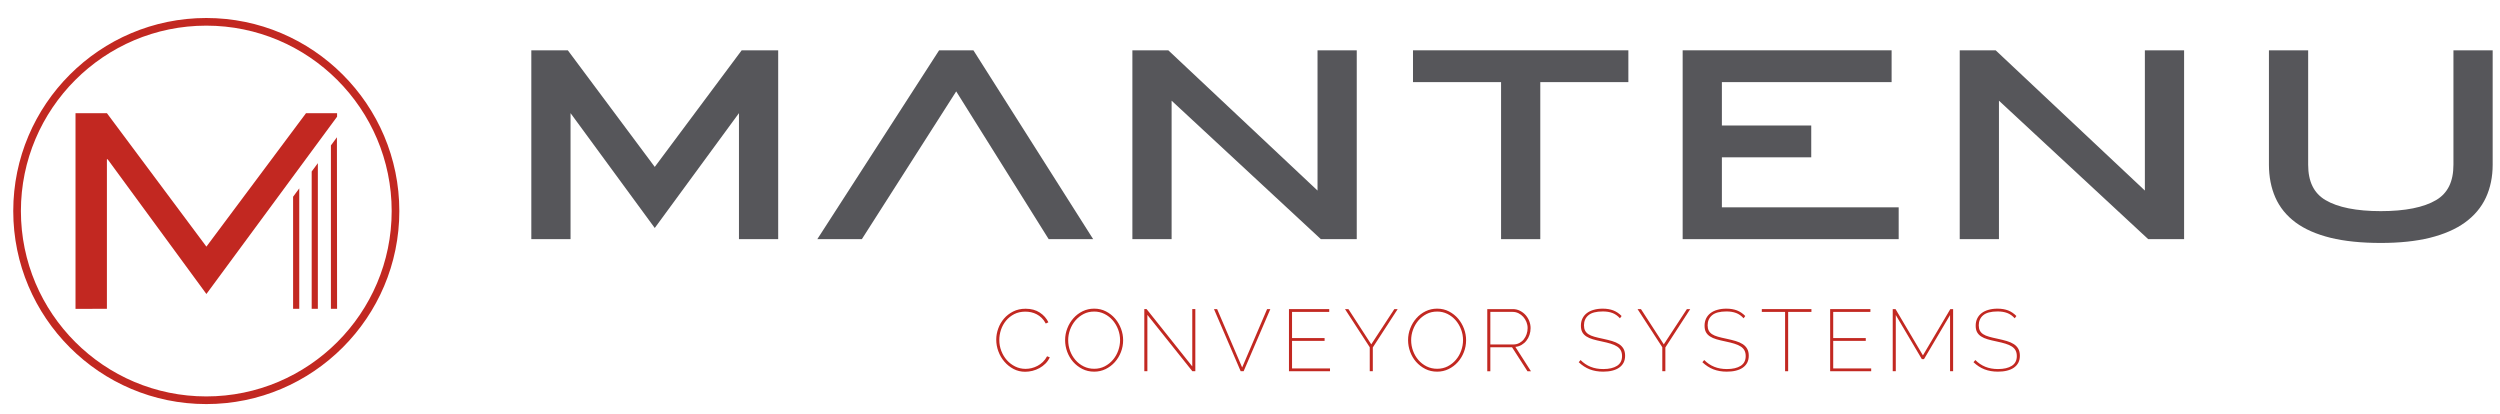 <?xml version="1.0" encoding="utf-8"?>
<!-- Generator: Adobe Illustrator 16.0.0, SVG Export Plug-In . SVG Version: 6.00 Build 0)  -->
<!DOCTYPE svg PUBLIC "-//W3C//DTD SVG 1.1//EN" "http://www.w3.org/Graphics/SVG/1.1/DTD/svg11.dtd">
<svg version="1.1" id="Capa_1" xmlns="http://www.w3.org/2000/svg" xmlns:xlink="http://www.w3.org/1999/xlink" x="0px" y="0px"
	 width="798px" height="132px" viewBox="0 0 798 132" enable-background="new 0 0 798 132" xml:space="preserve">
<polygon fill="#C22821" points="105.626,46.421 105.626,98.562 107.595,98.562 107.545,43.817 "/>
<polygon fill="#C22821" points="99.49,54.748 99.49,98.561 101.458,98.561 101.458,52.078 "/>
<polygon fill="#C22821" points="93.556,62.798 93.556,98.562 95.524,98.562 95.524,60.128 "/>
<polygon fill="#C22821" points="97.682,36.125 65.885,78.723 34.125,36.125 24.105,36.125 24.105,98.6 34.125,98.562 34.125,50.83 
	34.352,50.83 65.885,93.843 107.595,37.251 107.595,36.125 "/>
<g>
	<defs>
		<rect id="SVGID_1_" x="-21" y="-230.276" width="841.89" height="595.276"/>
	</defs>
	<clipPath id="SVGID_2_">
		<use xlink:href="#SVGID_1_"  overflow="visible"/>
	</clipPath>
	<path clip-path="url(#SVGID_2_)" fill="#C22821" d="M65.848,128.98c-33.977,0-61.618-27.643-61.618-61.618
		c0-33.977,27.641-61.617,61.618-61.617s61.618,27.64,61.618,61.617C127.466,101.338,99.825,128.98,65.848,128.98 M65.848,8.186
		c-32.626,0-59.176,26.546-59.176,59.176c0,32.63,26.55,59.177,59.176,59.177s59.176-26.547,59.176-59.177
		C125.024,34.732,98.474,8.186,65.848,8.186"/>
	<polygon clip-path="url(#SVGID_2_)" fill="#56565A" points="208.999,53.277 181.249,16.057 169.597,16.057 169.597,76.336 
		182.118,76.336 182.118,36.112 208.999,72.775 235.876,36.112 235.876,76.336 248.397,76.336 248.397,16.057 236.746,16.057 	"/>
	<polygon clip-path="url(#SVGID_2_)" fill="#56565A" points="299.768,16.057 260.888,76.335 275.104,76.335 305.221,29.172 
		334.737,76.335 348.936,76.335 310.711,16.057 	"/>
	<polygon clip-path="url(#SVGID_2_)" fill="#56565A" points="420.556,60.827 372.925,16.057 361.457,16.057 361.457,76.336 
		373.979,76.336 373.979,32.142 421.616,76.336 433.076,76.336 433.076,16.057 420.556,16.057 	"/>
	<polygon clip-path="url(#SVGID_2_)" fill="#56565A" points="451.027,26.212 479.142,26.212 479.142,76.336 491.66,76.336 
		491.66,26.212 519.774,26.212 519.774,16.058 451.027,16.058 	"/>
	<polygon clip-path="url(#SVGID_2_)" fill="#56565A" points="549.625,50.215 578.149,50.215 578.149,40.061 549.625,40.061 
		549.625,26.212 603.8,26.212 603.8,16.058 537.104,16.058 537.104,76.335 606.057,76.335 606.057,66.181 549.625,66.181 	"/>
	<polygon clip-path="url(#SVGID_2_)" fill="#56565A" points="684.643,60.827 637.012,16.057 625.544,16.057 625.544,76.336 
		638.066,76.336 638.066,32.142 685.703,76.336 697.163,76.336 697.163,16.057 684.643,16.057 	"/>
	<path clip-path="url(#SVGID_2_)" fill="#56565A" d="M783.139,16.057v36.504c0,5.394-1.801,9.091-5.507,11.294
		c-3.949,2.346-9.896,3.539-17.679,3.539c-7.783,0-13.731-1.193-17.677-3.539c-3.706-2.203-5.51-5.9-5.51-11.294V16.057h-12.522
		v36.504c0,3.867,0.689,7.386,2.047,10.469c1.385,3.15,3.576,5.844,6.51,8.006c2.861,2.114,6.609,3.757,11.14,4.876
		c4.438,1.084,9.824,1.637,16.013,1.637c5.985,0,11.254-0.553,15.659-1.643c4.484-1.113,8.238-2.749,11.164-4.856
		c3.005-2.162,5.266-4.849,6.722-7.985c1.436-3.104,2.162-6.636,2.162-10.503V16.057H783.139z"/>
	<path clip-path="url(#SVGID_2_)" fill="#C22821" d="M318.001,108.438c0-1.188,0.208-2.373,0.627-3.547
		c0.42-1.173,1.03-2.229,1.832-3.171c0.798-0.94,1.783-1.705,2.946-2.292c1.163-0.586,2.489-0.88,3.979-0.88
		c1.77,0,3.274,0.41,4.512,1.222c1.238,0.805,2.155,1.849,2.751,3.109l-0.835,0.396c-0.375-0.709-0.808-1.304-1.299-1.787
		c-0.494-0.485-1.03-0.88-1.606-1.173c-0.58-0.301-1.177-0.52-1.79-0.648c-0.614-0.129-1.228-0.19-1.842-0.19
		c-1.323,0-2.503,0.266-3.536,0.791c-1.033,0.531-1.903,1.228-2.612,2.087c-0.706,0.853-1.241,1.82-1.606,2.897
		c-0.361,1.085-0.542,2.176-0.542,3.274c0,1.207,0.211,2.374,0.641,3.492c0.43,1.117,1.02,2.101,1.773,2.945
		c0.753,0.847,1.644,1.521,2.667,2.026c1.026,0.505,2.124,0.75,3.297,0.75c0.634,0,1.275-0.075,1.927-0.232
		c0.654-0.164,1.285-0.401,1.899-0.729c0.617-0.327,1.183-0.737,1.705-1.241s0.968-1.112,1.34-1.814l0.866,0.334
		c-0.334,0.743-0.791,1.405-1.367,1.984c-0.577,0.574-1.221,1.058-1.927,1.454c-0.709,0.388-1.459,0.681-2.25,0.88
		c-0.791,0.19-1.559,0.292-2.305,0.292c-1.358,0-2.602-0.299-3.727-0.893c-1.129-0.602-2.101-1.378-2.919-2.339
		c-0.822-0.955-1.46-2.047-1.913-3.269C318.23,110.947,318.001,109.706,318.001,108.438"/>
	<path clip-path="url(#SVGID_2_)" fill="#C22821" d="M349.26,118.634c-1.38,0-2.635-0.286-3.771-0.86
		c-1.139-0.58-2.114-1.337-2.936-2.264c-0.818-0.934-1.449-2.005-1.9-3.212c-0.446-1.214-0.668-2.448-0.668-3.717
		c0-1.323,0.235-2.593,0.713-3.8c0.474-1.214,1.125-2.283,1.954-3.212c0.829-0.934,1.807-1.671,2.933-2.223
		c1.128-0.545,2.352-0.826,3.675-0.826c1.378,0,2.633,0.294,3.768,0.88c1.139,0.587,2.111,1.358,2.923,2.307
		c0.808,0.954,1.435,2.024,1.886,3.226c0.446,1.207,0.668,2.42,0.668,3.648c0,1.344-0.239,2.618-0.713,3.825
		c-0.474,1.215-1.125,2.278-1.954,3.198c-0.829,0.921-1.807,1.658-2.933,2.21C351.777,118.36,350.563,118.634,349.26,118.634
		 M340.964,108.581c0,1.192,0.205,2.339,0.614,3.438c0.409,1.097,0.982,2.073,1.719,2.918c0.732,0.846,1.609,1.521,2.625,2.026
		c1.013,0.498,2.128,0.75,3.338,0.75c1.245,0,2.377-0.267,3.393-0.791c1.017-0.532,1.886-1.229,2.612-2.087
		c0.726-0.854,1.286-1.835,1.675-2.934c0.392-1.097,0.586-2.203,0.586-3.32c0-1.193-0.208-2.339-0.627-3.438
		c-0.42-1.097-0.996-2.073-1.733-2.918c-0.736-0.846-1.609-1.521-2.625-2.026c-1.016-0.504-2.108-0.75-3.281-0.75
		c-1.248,0-2.38,0.261-3.396,0.791c-1.013,0.532-1.886,1.229-2.612,2.08c-0.726,0.86-1.289,1.835-1.688,2.919
		C341.163,106.331,340.964,107.441,340.964,108.581"/>
	<polygon clip-path="url(#SVGID_2_)" fill="#C22821" points="366.242,100.507 366.242,118.496 365.263,118.496 365.263,98.664 
		365.99,98.664 380.574,116.963 380.574,98.664 381.549,98.664 381.549,118.496 380.601,118.496 	"/>
	<polygon clip-path="url(#SVGID_2_)" fill="#C22821" points="388.506,98.665 396.495,117.297 404.458,98.665 405.491,98.665 
		396.969,118.497 396.022,118.497 387.5,98.665 	"/>
	<polygon clip-path="url(#SVGID_2_)" fill="#C22821" points="424.539,117.604 424.539,118.497 411.438,118.497 411.438,98.665 
		424.29,98.665 424.29,99.559 412.417,99.559 412.417,107.913 422.81,107.913 422.81,108.806 412.417,108.806 412.417,117.604 	"/>
	<polygon clip-path="url(#SVGID_2_)" fill="#C22821" points="430.41,98.665 437.701,109.925 445.073,98.665 446.138,98.665 
		438.202,110.899 438.202,118.497 437.224,118.497 437.224,110.846 429.319,98.665 	"/>
	<path clip-path="url(#SVGID_2_)" fill="#C22821" d="M458.733,118.634c-1.381,0-2.636-0.286-3.771-0.86
		c-1.139-0.58-2.114-1.337-2.936-2.264c-0.818-0.934-1.449-2.005-1.899-3.212c-0.447-1.214-0.669-2.448-0.669-3.717
		c0-1.323,0.236-2.593,0.713-3.8c0.474-1.214,1.125-2.283,1.954-3.212c0.829-0.934,1.808-1.671,2.933-2.223
		c1.13-0.545,2.354-0.826,3.676-0.826c1.378,0,2.633,0.294,3.768,0.88c1.14,0.587,2.111,1.358,2.923,2.307
		c0.809,0.954,1.436,2.024,1.886,3.226c0.446,1.207,0.668,2.42,0.668,3.648c0,1.344-0.238,2.618-0.713,3.825
		c-0.474,1.215-1.125,2.278-1.952,3.198c-0.829,0.921-1.809,1.658-2.934,2.21C461.25,118.36,460.036,118.634,458.733,118.634
		 M450.438,108.581c0,1.192,0.204,2.339,0.613,3.438c0.409,1.097,0.982,2.073,1.719,2.918c0.733,0.846,1.609,1.521,2.625,2.026
		c1.014,0.498,2.129,0.75,3.339,0.75c1.244,0,2.377-0.267,3.393-0.791c1.017-0.532,1.886-1.229,2.612-2.087
		c0.727-0.854,1.286-1.835,1.675-2.934c0.392-1.097,0.586-2.203,0.586-3.32c0-1.193-0.208-2.339-0.627-3.438
		c-0.419-1.097-0.996-2.073-1.732-2.918c-0.736-0.846-1.609-1.521-2.626-2.026c-1.016-0.504-2.106-0.75-3.28-0.75
		c-1.248,0-2.38,0.261-3.396,0.791c-1.012,0.532-1.885,1.229-2.612,2.08c-0.726,0.86-1.287,1.835-1.688,2.919
		C450.635,106.331,450.438,107.441,450.438,108.581"/>
	<path clip-path="url(#SVGID_2_)" fill="#C22821" d="M474.736,118.497V98.665h8.157c0.821,0,1.578,0.178,2.277,0.532
		s1.3,0.812,1.804,1.377c0.502,0.572,0.894,1.221,1.174,1.943c0.279,0.73,0.416,1.459,0.416,2.209c0,0.766-0.117,1.488-0.35,2.176
		c-0.23,0.69-0.562,1.304-0.991,1.843c-0.427,0.545-0.941,0.987-1.534,1.343c-0.598,0.354-1.258,0.566-1.985,0.641l4.973,7.769
		h-1.115l-4.917-7.651h-6.93v7.651H474.736z M475.715,109.952h7.349c0.688,0,1.316-0.15,1.886-0.45
		c0.566-0.3,1.047-0.689,1.436-1.173c0.393-0.484,0.695-1.044,0.91-1.679c0.212-0.635,0.32-1.274,0.32-1.924
		c0-0.674-0.126-1.314-0.378-1.942c-0.249-0.62-0.59-1.174-1.021-1.65c-0.426-0.471-0.931-0.853-1.507-1.146
		c-0.575-0.286-1.192-0.431-1.845-0.431h-7.15V109.952z"/>
	<path clip-path="url(#SVGID_2_)" fill="#C22821" d="M517.088,101.598c-0.726-0.799-1.527-1.364-2.404-1.691
		c-0.876-0.328-1.898-0.492-3.071-0.492c-2.104,0-3.633,0.403-4.583,1.207c-0.948,0.798-1.423,1.87-1.423,3.213
		c0,0.668,0.116,1.235,0.349,1.686c0.231,0.456,0.59,0.845,1.074,1.159c0.483,0.319,1.107,0.586,1.871,0.798
		c0.765,0.218,1.679,0.436,2.738,0.653c1.081,0.227,2.057,0.472,2.933,0.73c0.877,0.259,1.62,0.593,2.237,0.989
		c0.613,0.401,1.087,0.899,1.422,1.493c0.338,0.601,0.504,1.337,0.504,2.21c0,0.839-0.163,1.574-0.486,2.21
		c-0.328,0.627-0.798,1.158-1.412,1.589c-0.614,0.43-1.357,0.75-2.22,0.962c-0.866,0.218-1.831,0.319-2.893,0.319
		c-1.585,0-3.007-0.244-4.275-0.735c-1.266-0.491-2.438-1.255-3.52-2.279l0.587-0.695c0.931,0.948,1.991,1.664,3.185,2.149
		c1.19,0.484,2.541,0.729,4.052,0.729c1.861,0,3.328-0.342,4.398-1.023s1.605-1.718,1.605-3.117c0-0.702-0.129-1.302-0.392-1.8
		c-0.26-0.492-0.654-0.914-1.187-1.255c-0.529-0.349-1.201-0.642-2.012-0.895c-0.809-0.252-1.764-0.489-2.861-0.716
		c-1.081-0.217-2.036-0.457-2.864-0.694c-0.828-0.239-1.527-0.554-2.094-0.922c-0.569-0.375-0.999-0.832-1.286-1.37
		c-0.289-0.538-0.433-1.222-0.433-2.039c0-0.873,0.167-1.65,0.502-2.332c0.337-0.684,0.808-1.248,1.411-1.705
		s1.337-0.806,2.193-1.044c0.854-0.245,1.807-0.368,2.851-0.368c1.285,0,2.41,0.19,3.379,0.559c0.968,0.375,1.852,0.969,2.653,1.788
		L517.088,101.598z"/>
	<polygon clip-path="url(#SVGID_2_)" fill="#C22821" points="523.792,98.665 531.083,109.925 538.455,98.665 539.519,98.665 
		531.584,110.899 531.584,118.497 530.605,118.497 530.605,110.846 522.701,98.665 	"/>
	<path clip-path="url(#SVGID_2_)" fill="#C22821" d="M556.559,101.598c-0.727-0.799-1.528-1.364-2.404-1.691
		c-0.876-0.328-1.899-0.492-3.073-0.492c-2.103,0-3.631,0.403-4.582,1.207c-0.948,0.798-1.422,1.87-1.422,3.213
		c0,0.668,0.116,1.235,0.348,1.686c0.232,0.456,0.59,0.845,1.074,1.159c0.484,0.319,1.108,0.586,1.872,0.798
		c0.764,0.218,1.677,0.436,2.738,0.653c1.081,0.227,2.056,0.472,2.932,0.73c0.877,0.259,1.62,0.593,2.237,0.989
		c0.614,0.401,1.088,0.899,1.423,1.493c0.337,0.601,0.504,1.337,0.504,2.21c0,0.839-0.164,1.574-0.487,2.21
		c-0.328,0.627-0.799,1.158-1.412,1.589c-0.613,0.43-1.356,0.75-2.22,0.962c-0.866,0.218-1.831,0.319-2.892,0.319
		c-1.585,0-3.008-0.244-4.276-0.735c-1.265-0.491-2.438-1.255-3.519-2.279l0.587-0.695c0.93,0.948,1.99,1.664,3.184,2.149
		c1.191,0.484,2.541,0.729,4.052,0.729c1.861,0,3.328-0.342,4.399-1.023c1.07-0.682,1.605-1.718,1.605-3.117
		c0-0.702-0.13-1.302-0.393-1.8c-0.259-0.492-0.654-0.914-1.187-1.255c-0.528-0.349-1.2-0.642-2.012-0.895
		c-0.808-0.252-1.763-0.489-2.86-0.716c-1.081-0.217-2.036-0.457-2.864-0.694c-0.829-0.239-1.528-0.554-2.094-0.922
		c-0.57-0.375-0.999-0.832-1.286-1.37c-0.29-0.538-0.434-1.222-0.434-2.039c0-0.873,0.167-1.65,0.502-2.332
		c0.338-0.684,0.809-1.248,1.411-1.705c0.604-0.457,1.337-0.806,2.193-1.044c0.854-0.245,1.807-0.368,2.851-0.368
		c1.285,0,2.41,0.19,3.379,0.559c0.969,0.375,1.852,0.969,2.653,1.788L556.559,101.598z"/>
	<polygon clip-path="url(#SVGID_2_)" fill="#C22821" points="578.208,99.559 570.778,99.559 570.778,118.496 569.802,118.496 
		569.802,99.559 562.369,99.559 562.369,98.664 578.208,98.664 	"/>
	<polygon clip-path="url(#SVGID_2_)" fill="#C22821" points="597.283,117.604 597.283,118.497 584.183,118.497 584.183,98.665 
		597.034,98.665 597.034,99.559 585.16,99.559 585.16,107.913 595.555,107.913 595.555,108.806 585.16,108.806 585.16,117.604 	"/>
	<polygon clip-path="url(#SVGID_2_)" fill="#C22821" points="622.456,118.497 622.456,100.56 614.132,114.644 613.46,114.644 
		605.137,100.56 605.137,118.497 604.157,118.497 604.157,98.665 605.055,98.665 613.798,113.442 622.541,98.665 623.435,98.665 
		623.435,118.497 	"/>
	<path clip-path="url(#SVGID_2_)" fill="#C22821" d="M643.1,101.598c-0.727-0.799-1.527-1.364-2.404-1.691
		c-0.876-0.328-1.899-0.492-3.072-0.492c-2.104,0-3.632,0.403-4.583,1.207c-0.948,0.798-1.422,1.87-1.422,3.213
		c0,0.668,0.116,1.235,0.348,1.686c0.232,0.456,0.59,0.845,1.074,1.159c0.484,0.319,1.108,0.586,1.872,0.798
		c0.764,0.218,1.678,0.436,2.738,0.653c1.081,0.227,2.056,0.472,2.932,0.73c0.877,0.259,1.62,0.593,2.238,0.989
		c0.613,0.401,1.087,0.899,1.422,1.493c0.337,0.601,0.504,1.337,0.504,2.21c0,0.839-0.164,1.574-0.487,2.21
		c-0.328,0.627-0.799,1.158-1.412,1.589c-0.613,0.43-1.356,0.75-2.22,0.962c-0.866,0.218-1.831,0.319-2.892,0.319
		c-1.585,0-3.008-0.244-4.276-0.735c-1.265-0.491-2.438-1.255-3.519-2.279l0.587-0.695c0.93,0.948,1.99,1.664,3.184,2.149
		c1.191,0.484,2.541,0.729,4.052,0.729c1.861,0,3.328-0.342,4.399-1.023c1.07-0.682,1.605-1.718,1.605-3.117
		c0-0.702-0.13-1.302-0.393-1.8c-0.259-0.492-0.654-0.914-1.186-1.255c-0.529-0.349-1.201-0.642-2.013-0.895
		c-0.808-0.252-1.763-0.489-2.86-0.716c-1.081-0.217-2.036-0.457-2.864-0.694c-0.829-0.239-1.528-0.554-2.094-0.922
		c-0.57-0.375-0.999-0.832-1.286-1.37c-0.29-0.538-0.434-1.222-0.434-2.039c0-0.873,0.167-1.65,0.502-2.332
		c0.338-0.684,0.809-1.248,1.411-1.705c0.604-0.457,1.337-0.806,2.193-1.044c0.854-0.245,1.807-0.368,2.851-0.368
		c1.285,0,2.41,0.19,3.379,0.559c0.969,0.375,1.852,0.969,2.653,1.788L643.1,101.598z"/>
</g>
</svg>
